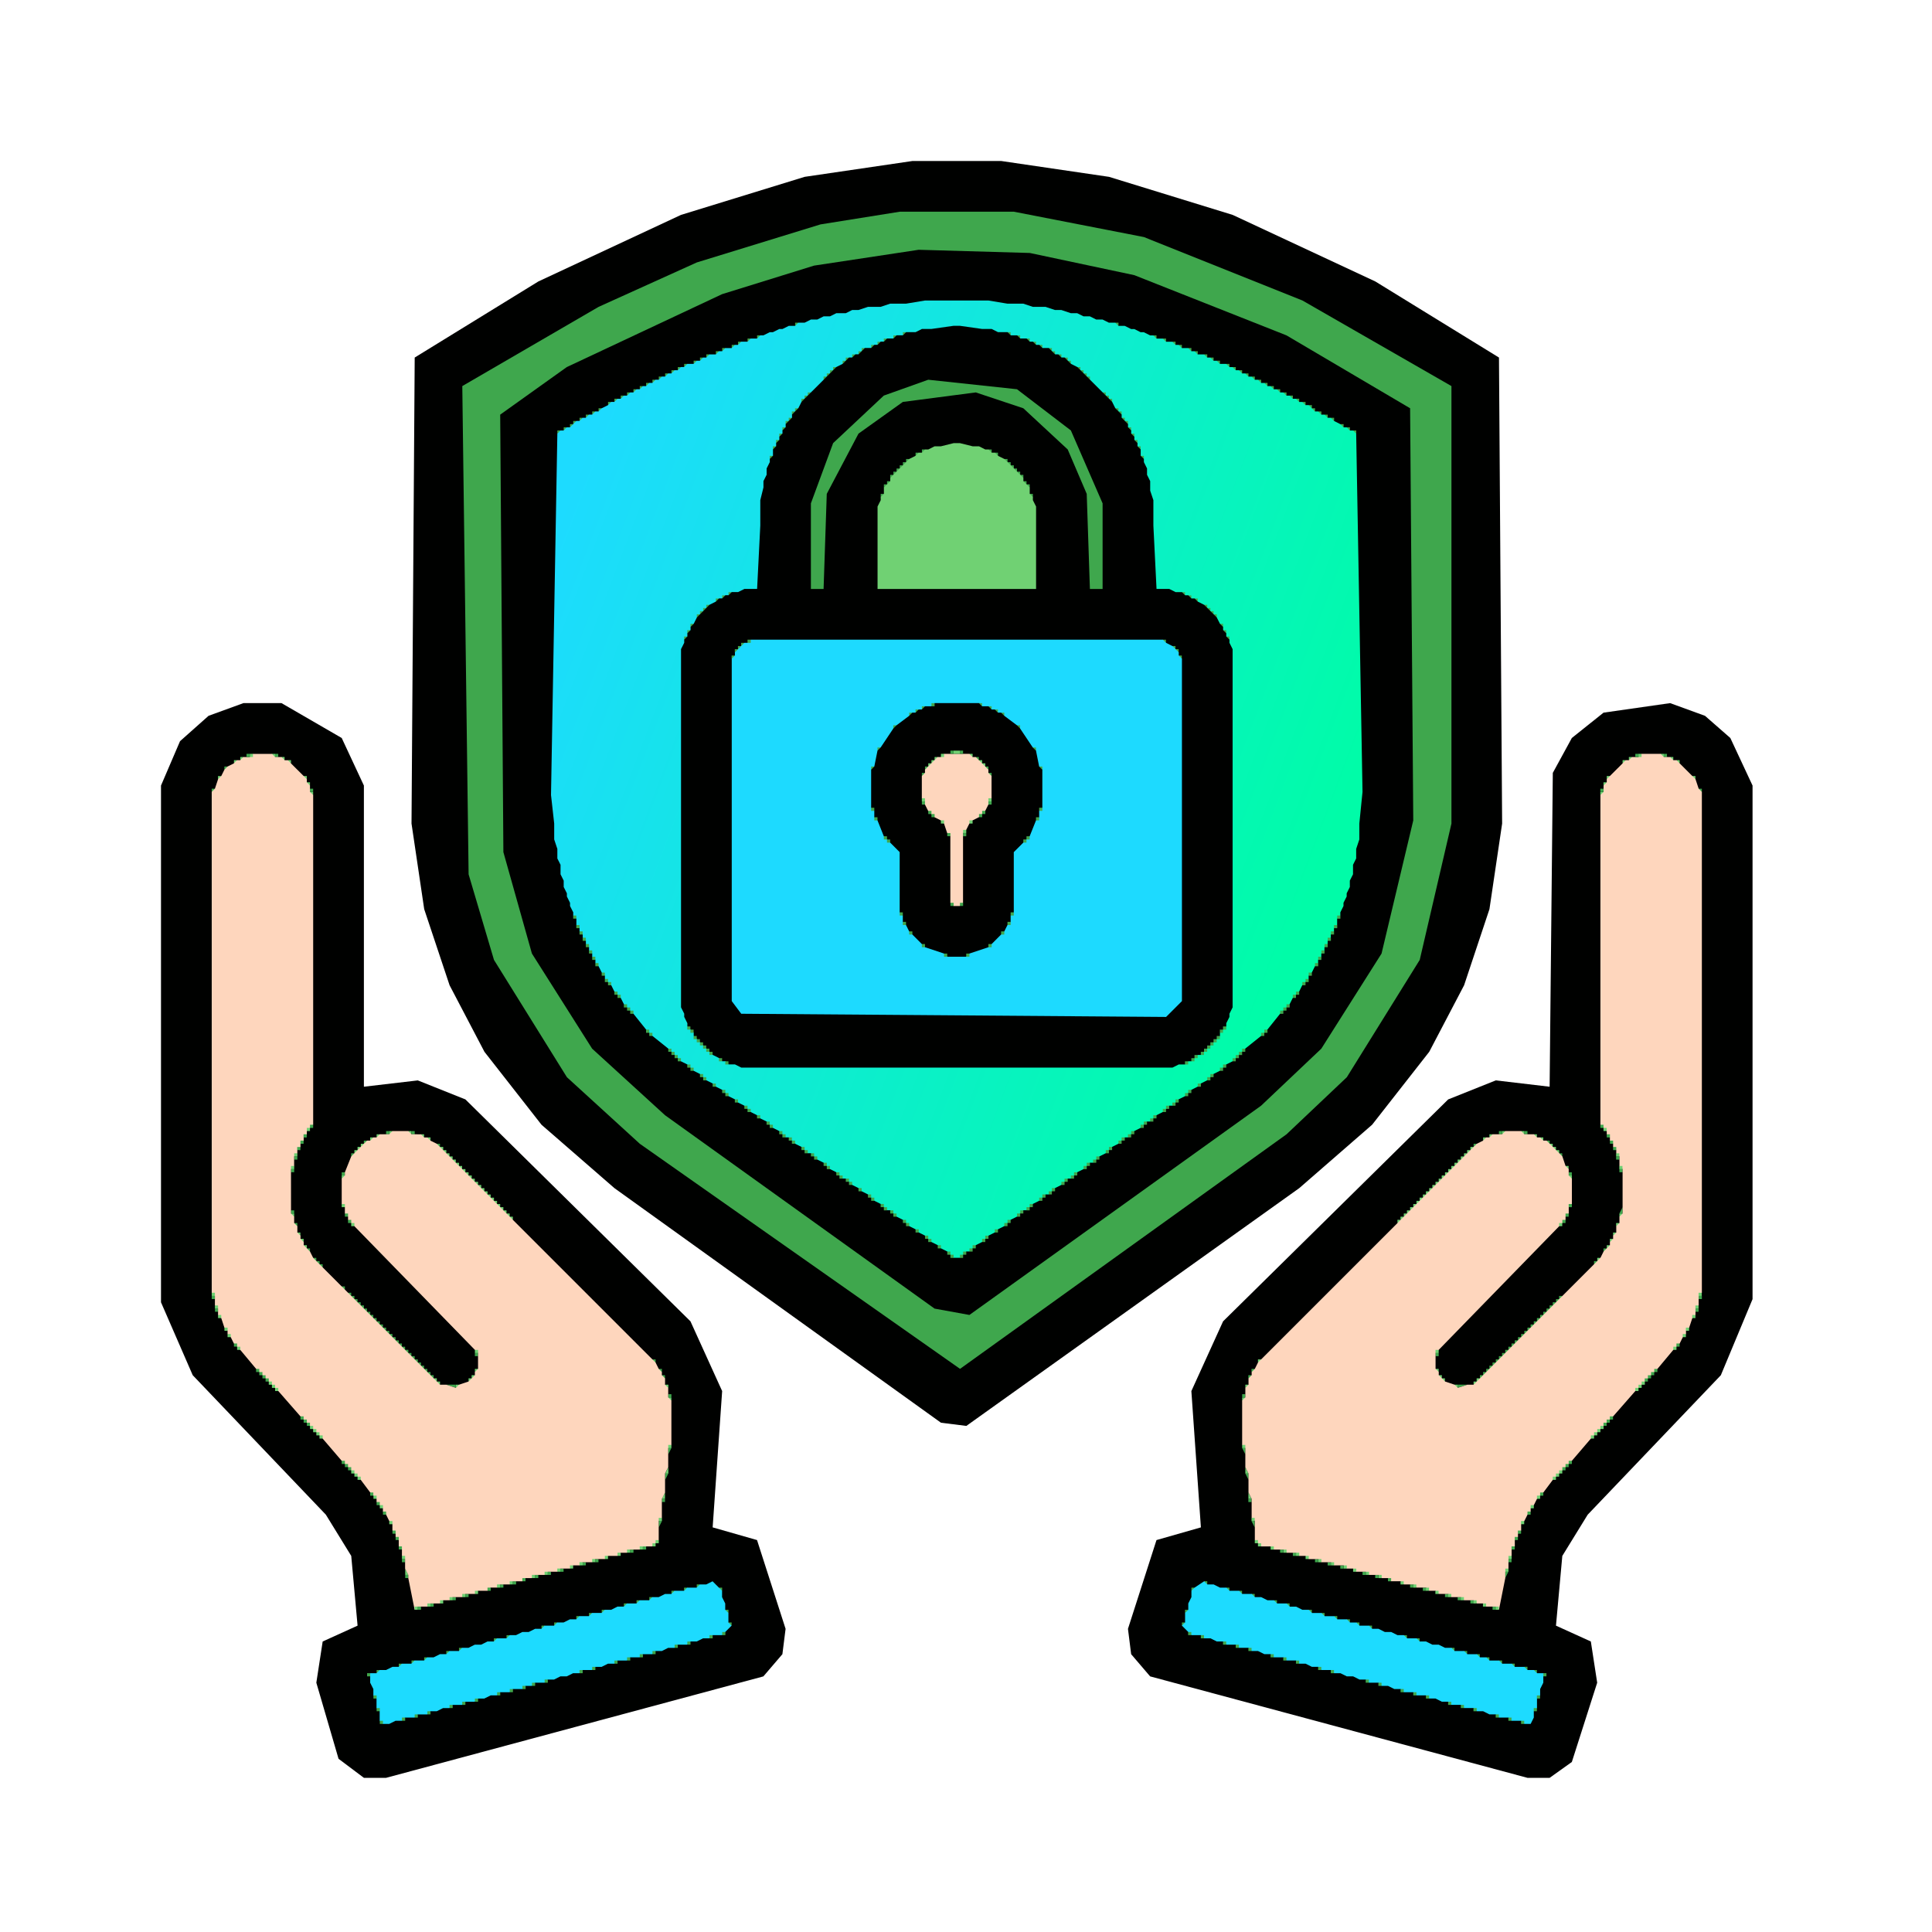 <svg width="60" height="60" fill="none" xmlns="http://www.w3.org/2000/svg"><path d="M34.441 5.492L31.094 5h-2.757l-3.348.492-3.84 1.182-4.43 2.067-3.84 2.363-.099 14.473.394 2.658.788 2.363 1.083 2.067 1.772 2.265 2.265 1.969 10.141 7.285.788.099 10.338-7.384 2.264-1.97 1.773-2.264 1.083-2.067.787-2.363.394-2.658-.098-14.473-3.84-2.363-4.43-2.067-3.84-1.182z" fill="#000100"/><path d="M31.487 6.575h-3.544l-2.462.394-3.84 1.181L18.59 9.53l-4.233 2.46.196 15.163.788 2.658 2.265 3.643 2.264 2.067 9.945 6.99 10.14-7.285 1.872-1.772 2.264-3.643.985-4.234V11.99l-4.628-2.658-4.923-1.97-4.037-.787z" fill="#3FA74D"/><path d="M31.977 7.856l-3.446-.099-3.25.492-2.855.886-4.824 2.265-2.068 1.477.099 13.586.886 3.15 1.87 2.954 2.265 2.068 8.37 6.005 1.082.197 9.058-6.498 1.871-1.772 1.87-2.953.985-4.135-.098-12.8-3.84-2.264-4.726-1.87-3.25-.69z" fill="#000100"/><path d="M42.12 13.368h-.098v.098h.098v-.098zm-24.713 0h-.098v.098h.098v-.098zm24.516-.098h-.098v.098h.098v-.098zm-24.319 0h-.098v.098h.098v-.098zm24.123-.099h-.099v.099h.099v-.099zm-24.025 0h.099v-.098h.098v.098h-.098v.099h-.099v-.099zm23.73-.197h-.1v.099h.1v-.099zm-23.336 0h-.098v.099h.098v-.099zm23.138-.098h-.098v.098h.098v-.098zm-22.94 0h-.1v.098h.1v-.098zm22.743-.099h-.098v.099h.098v-.099zm-22.547 0h-.098v.099h.098v-.099zm22.252-.098h.098v.098h-.098v-.098h-.099v-.099h.099v.099zm-22.055 0h-.098v.098h.098v-.098zm21.858-.197h-.099v.098h.099v-.098zm-21.563 0h-.098v.098h.098v-.098zm21.366-.099h-.098v.099h.098v-.099zm-21.169 0h-.098v.099h.098v-.099zm20.972-.098h-.098v.098h.098v-.098zm-20.775 0h-.098v.098h.098v-.098zm20.578-.098h-.098v.098h.098v-.098zm-20.38 0h-.1v.098h.1v-.098zm20.183-.099h-.098v.099h.098v-.099zm-19.987 0h-.098v.099h.098v-.099zm19.79-.098h-.098v.098h.098v-.098zm-19.593 0h-.098v.098h.098v-.098zm19.397-.099h-.099v.099h.099v-.099zm-19.2 0h-.099v.099h.099v-.099zm19.002-.098h-.098v.098h.099v-.098zm-18.805 0h-.099v.098h.099v-.098zm18.609-.099h-.099v.099h.099v-.099zm-18.412 0h-.099v.099h.099v-.099zm18.215-.098h-.099v.098h.099v-.098zm-18.018 0h-.099v.098h.099v-.098zm17.82-.099h-.098v.099h.099v-.099zm-17.623 0h-.099v.099h.099v-.099zm17.427-.098h-.099v.098h.099V11.4zm-17.23 0h-.099v.098h.098V11.4zm17.033-.099h-.099v.099h.099V11.3zm-16.837 0h-.098v.099h.098V11.3zm16.542-.098h-.099v.098h.099v-.098zm-16.246 0h-.099v.098h.099v-.098zm16.049-.098h-.099v.098h.099v-.098zm-15.852 0h-.099v.098h.099v-.098zm15.655-.099h-.099v.098h.099v-.098zm-15.458 0h-.099v.098h.099v-.098zm15.162-.098H37.1v.098h.098v-.098zm-14.867 0h-.098v.098h.098v-.098zM37 10.808h-.098v.099H37v-.099zm-14.473 0h-.099v.099h.099v-.099zm14.178-.098h-.098v.098h.098v-.098zm-13.883 0h-.098v.098h.098v-.098zm13.686-.099h-.098v.099h.098v-.099zm-13.489 0h-.098v.099h.098v-.099zm13.194-.098h-.099v.098h.099v-.098zm-12.898 0h-.099v.098h.099v-.098zm12.602-.099h-.098v.099h.098v-.099zm-12.307 0h-.098v.099h.098v-.099zm11.126-.393h-.099v.098h.099v-.098zm-9.944 0h-.099v.098h.098v-.098z" fill="#3FA74D"/><path d="M28.73 9.332l-.59.098h-.493l-.295.099h-.394l-.295.098h-.197l-.197.099h-.295l-.197.098h-.197l-.197.099h-.197l-.197.098h-.197l-.098.099h-.197l-.197.098H24.2l-.197.099h-.098l-.197.098h-.098l-.099.099h-.197l-.098.098h-.197l-.099.098h-.098l-.099.099h-.196l-.099.098h-.098l-.099.099h-.197l-.098.098h-.099l-.098.099h-.099l-.098.098h-.197l-.098.098h-.099l-.098.099h-.099l-.098.099h-.099l-.098.098h-.099l-.098.098h-.099l-.098.099h-.099l-.098.098h-.098l-.099.099h-.098l-.099.098h-.098l-.099.099h-.098l-.099.098h-.098l-.099.098h-.098l-.098.099-.197.098-.099.099h-.098l-.099.098h-.098l-.099.099h-.098l-.099.098H17.9l-.098.099-.099.098h-.098l-.099.099h-.098l-.099.098-.197 11.224.099.886v.492l.098.295v.296l.099.197v.295l.098.197v.197l.099.197v.098l.098.197v.099l.099.197v.098l.098.098v.197l.098.099v.098l.099.099v.098l.098.099v.098l.099.098v.099l.098.098v.099l.099.098v.099l.098.098.099.197.098.098v.099l.099.098.098.099.098.197.099.098.098.099.099.197.098.098.099.099.098.098.394.492.099.099.098.098.492.394.099.098.098.099.099.098.098.099.197.098.099.099.098.098.197.099.098.098.099.098.197.099.098.098.197.099.099.098.098.099.197.098.098.099.197.098.099.099.098.098.197.099.099.098.197.098.098.099.098.098.197.099.099.098.098.099h.099l.098.098.099.099.197.098.098.099.098.098h.099l.098.098.099.099.197.098.098.099.099.098.197.099.098.098.099.098h.098l.099.099.098.098.197.099.098.098.197.099.099.098.098.099.197.098.099.099.098.098h.098l.099.099.098.098.197.098.099.099.098.098.197.099.099.098.197.099.098.098.098.099.197.098.099.099.197.098.098.098.099.099h.197l.098-.099.099-.098h.098l.098-.099.099-.098.197-.098.098-.099.099-.098.197-.099.098-.098.197-.099.098-.098.099-.099.197-.098.098-.098.099-.099h.098l.099-.098.098-.099.197-.098.099-.099.098-.098h.098l.099-.099.098-.098.197-.099.099-.098.098-.099h.099l.098-.098.099-.098.197-.099.098-.098.098-.099h.099l.098-.098.099-.099.197-.098.098-.099.099-.098.197-.099.098-.098.098-.098h.099l.098-.099.099-.098.197-.099.098-.098.099-.099h.098l.099-.098.098-.098.197-.099.098-.098.099-.099h.098l.099-.098.098-.099.197-.098.099-.099.098-.098.197-.099.098-.098.197-.099.099-.098.098-.098.197-.099.099-.098.098-.099.197-.098.099-.099.098-.098.098-.099.099-.098.492-.394.099-.098.098-.099.394-.492.098-.099.099-.098.098-.098.099-.197.098-.099.099-.098.098-.197.099-.099.098-.098v-.099l.099-.098.098-.197.098-.098v-.099l.099-.098v-.099l.098-.098v-.099l.099-.098v-.098l.098-.099v-.098l.099-.099v-.098l.098-.099v-.197l.099-.098v-.098l.098-.197v-.099l.099-.197v-.098l.098-.197v-.197l.099-.197v-.295l.098-.197v-.296l.098-.295v-.492l.099-.985-.197-11.125-.099-.098h-.098l-.098-.099h-.099l-.098-.098-.197-.099-.099-.098h-.098l-.099-.099h-.098l-.099-.098h-.098l-.099-.099-.098-.098h-.098l-.099-.098h-.098l-.099-.099h-.098l-.099-.098h-.098l-.099-.099h-.098l-.099-.098h-.098l-.099-.099h-.098l-.098-.098h-.099l-.098-.099h-.099l-.098-.098h-.099l-.098-.098h-.099l-.098-.099h-.099l-.098-.098h-.098l-.099-.099h-.197l-.098-.098h-.099l-.098-.099h-.099l-.098-.098h-.197l-.099-.099h-.098l-.098-.098h-.197l-.099-.099h-.098l-.099-.098h-.197l-.098-.098h-.197l-.098-.099h-.099l-.197-.098h-.098l-.197-.099h-.099l-.197-.098h-.197l-.098-.099h-.197l-.197-.098h-.197l-.197-.099h-.197l-.197-.098h-.196l-.296-.099h-.197l-.295-.098h-.394l-.295-.099h-.493l-.59-.098h-1.97z" fill="url(#paint0_linear_331_4066)"/><path d="M29.812 38.966h.098v-.098h.099v.098h-.099v.099h-.098v-.099zm-.296 0h.099v.099h-.099v-.099h-.098v-.098h.098v.098zm.591-.197h.099v-.098h.098v.098h-.098v.099h-.099v-.099zm-.886-.098h-.098v.098h.098v-.098zm1.28-.197h.098v-.099h.099v.099h-.099v.098h-.098v-.098zm-1.674 0h.099v.098h-.099v-.098h-.098v-.099h.098v.099zm2.166-.296h-.098v.099h.098v-.099zm-2.461 0h-.099v.099h.099v-.099zm2.658-.197h.099v-.098h.098v.098h-.098v.099h-.099v-.099zm-3.052 0h.098v.099h-.098v-.099h-.098v-.098h.098v.098zm3.446-.295h.099v-.098h.098v.098h-.098v.099h-.099v-.099zm-3.84 0h.099v.099h-.099v-.099h-.098v-.098h.098v.098zm4.136-.197h.098v-.098h.098v.098h-.098v.099h-.099v-.099zm-4.431 0h.098v.099h-.098v-.099h-.099v-.098h.099v.098zm4.824-.295h.099v-.099h.098v.099h-.098v.098h-.099v-.098zm-5.218 0h.098v.098h-.098v-.098h-.099v-.099h.099v.099zm5.514-.197h.098v-.099h.099v.099h-.099v.098h-.098v-.098zm-5.81-.099h-.098v.099h.099v-.099zm6.203-.196h.099v-.099h.098v.099h-.098v.098h-.099v-.098zm-6.596 0h.098v.098h-.098v-.098h-.099v-.099h.099v.099zm6.892-.197h.098v-.099h.099v.099h-.099v.098h-.098v-.098zm-7.188 0h.099v.098h-.099v-.098h-.098v-.099h.098v.099zm7.582-.296h.098v-.098h.099v.098h-.099v.099h-.098v-.099zm-7.976 0h.099v.099h-.098v-.099h-.099v-.098h.099v.098zm8.271-.197h.099v-.098h.098v.098h-.098v.099h-.099v-.099zm-8.664-.098h.098v.098h-.098v-.098h-.099v-.099h.099v.099zm9.058-.197h.098v-.098h.099v.098h-.099v.099h-.098v-.099zm-9.354 0h.099v.099h-.099v-.099h-.098v-.098h.098v.098zm9.748-.295h.098v-.099h.099v.099h-.099v.098h-.098v-.098zm-10.142 0h.099v.098h-.099v-.098h-.098v-.099h.098v.099zm10.437-.197h.099v-.099h.098v.099h-.098v.098h-.099v-.098zm-10.732 0h.099v.098h-.099v-.098H24.2v-.099h.098v.099zm11.126-.296h.099v-.098h.098v.098h-.099v.099h-.098v-.099zm-11.52 0h.099v.099h-.099v-.099h-.098v-.098h.098v.098zm11.815-.197h.099v-.098h.098v.099h-.098v.098h-.099v-.099zm-12.11-.098h-.099v.099h.099v-.099zm12.504-.197h.099v-.098h.098v.098h-.098v.099h-.099v-.099zm-12.898 0h.099v.099h-.099v-.099h-.098v-.098h.098v.098zm13.194-.197h.098v-.098h.099v.098h-.099v.099h-.098v-.099zm-13.49-.098h-.098v.098h.099v-.098zm13.883-.197h.099v-.099h.098v.099h-.098v.098h-.099v-.098zm-14.276 0h.098v.098h-.098v-.098h-.099v-.099h.099v.099zm14.769-.295h-.099v.098h.099v-.098zm-15.065 0h-.098v.098h.098v-.098zm15.262-.197h.098v-.099h.099v.099h-.099v.098h-.098v-.098zm-15.655 0h.098v.098h-.098v-.098h-.099v-.099h.099v.099zm16.049-.296h.098v-.098h.098v.098h-.098v.099h-.099v-.099zm-16.443 0h.098v.099h-.098v-.099h-.099v-.098h.099v.098zm16.836-.295h.099v-.099h.098v-.098h.099v-.098h.098v.098h-.098v.099h-.099v.098h-.098v.098h-.099v-.098zm-17.23 0h.098v.098h-.098v-.098h-.098v-.099h-.099v-.098h-.098v-.098h.098v.098h.099v.099h.098v.098zm18.117-.788h.098v-.098h.098v.098h-.098v.099h-.099v-.099zm-19.003 0h.098v.099h-.098v-.099h-.099v-.098h.099v.098zm19.593-.689h.099v-.098h.098v-.099h.099v.099h-.099v.098h-.098v.099h-.099v-.099zm-20.184 0h.099v.099h-.099v-.099h-.098v-.098h-.099v-.099h.099v.099h.098v.098zm20.578-.492h.099v-.099h.098v.099h-.099v.098h-.098v-.098zm-20.972 0h.099v.098h-.099v-.098h-.098v-.099h.098v.099zm21.267-.394h.099v-.098h.098v.098h-.098v.099h-.099v-.099zm-21.562 0h.098v.099h-.098v-.099h-.099v-.098h.099v.098zm21.858-.295h-.099v.098h.099v-.098zm-21.957 0h-.098v.098h.098v-.098zm22.154-.296h-.099v.099h.099v-.099zm-22.35 0h-.099v.099h.098v-.099zm22.448-.197h-.098v.099h.098v-.099zm-22.547 0h-.098v.099h.098v-.099zm22.646-.196h-.099v.098h.099v-.098zm-22.744 0h-.099v.098h.099v-.098zm22.842-.197h-.098v.098h.098v-.098zm-22.94 0h-.1v.098h.1v-.098zm23.039-.197h-.099v.098h.099v-.098zm-23.138 0h-.099v.098h.099v-.098zm23.236-.197h-.098v.098h.098v-.098zm-23.335 0h-.098v.098h.098v-.098zm23.434-.197h-.099v.098h.099v-.098zm-23.532 0h-.099v.098h.099v-.098zm23.63-.296h-.099v.099h.099v-.099zm-23.729 0H17.8v.099h.098v-.099zm20.283-8.663h-.099v.098h.099v-.098zm-16.837 0h-.098v.098h.098v-.098zm16.738-.197h-.098v.098h.098v-.098zm-16.64 0h-.098v.098h.099v-.098zm16.542-.197h-.099v.098h.099v-.098zm-16.443 0h-.098v.098h.098v-.098zm16.148-.296h.098v.099h-.098v-.099h-.099v-.098h-.098v-.098h-.099v-.099h.099v.099h.098v.098h.099v.098zm-16.05 0h.1v-.098h.098v-.098h.098v-.099h.099v.099h-.099v.098h-.098v.098h-.099v.099h-.098v-.099zm15.557-.492h-.098v.099h.098v-.099zm-14.867 0h-.099v.099h.099v-.099zm14.67-.098h-.098v.098h.098v-.098zm-14.473 0h-.099v.098h.099v-.098zm14.276-.099h-.098v.099h.098v-.099zm-14.08 0h-.098v.099h.099v-.099zm12.8-4.233h-.098v.098h.099v-.098zm-11.52 0h-.098v.098h.099v-.098zm11.422-.296h-.099v.099h.099v-.098zm-11.323 0h-.098v.099h.098v-.098zm11.224-.196h-.098v.098h.099v-.098zm-11.125 0H24.1v.098h.099v-.098zm11.027-.197h-.098v.098h.098v-.098zm-10.929 0H24.2v.098h.098v-.098zm10.83-.197h-.098v.098h.099v-.098zm-10.731 0h-.099v.098h.099v-.098zm10.535-.197h.098v.098h-.098v-.098h-.099v-.099h.099v.099zm-10.535 0h.098v-.099h.098v.099h-.098v.098h-.098v-.098zm10.338-.296h.098v.099h-.098v-.098h-.099v-.099h.099v.098zm-10.142 0h.099v-.098h.098v.098h-.098v.099h-.099v-.098zm9.846-.393h.099v.098h-.099v-.098h-.098v-.099h-.099v-.098h.099v.098h.098v.099zm-9.55 0h.098v-.099h.099v-.098h.098v.098h-.098v.099h-.099v.098h-.098v-.098zm8.861-.69h.099v.099h-.099v-.098h-.098v-.099h-.099v-.098h-.098v-.099h.098v.099h.099v.098h.098v.098zm-8.172 0h.099v-.098h.098v-.098h.099v-.099h.098v.099h-.099v.098h-.098v.098h-.098v.099h-.099v-.098zm7.581-.492h.099v.099h-.099v-.099h-.098v-.098h.098v.098zm-6.99 0h.098v-.098h.099v.098h-.099v.099h-.098v-.099zm6.793-.197h-.098v.099h.099v-.099zm-6.4 0h-.098v.099h.099v-.099zm6.105-.098h.099v.098h-.099v-.098h-.098v-.099h.098v.099zm-6.006 0h.099v-.099h.098v.099h-.098v.098h-.099v-.098zm5.71-.197h-.098v.098h.099v-.098zm-5.218 0h-.098v.098h.098v-.098zm5.022-.099h-.099v.099h.099v-.099zm-4.825 0h-.098v.099h.098v-.099zm4.628-.098h-.099v.098h.099v-.098zm-4.43 0h-.1v.098h.1v-.098zm4.135-.098h-.099v.098h.099v-.098zm-3.84 0h-.099v.098h.099v-.098zm3.544-.099h-.098v.099h.098v-.099zm-3.249 0h-.098v.099h.098v-.099z" fill="#3FA74D"/><path d="M29.617 10.118l-.69.098h-.295l-.197.099h-.295l-.098.098h-.197l-.099.099h-.197l-.098.098h-.099l-.098.099h-.099l-.098.098h-.197l-.098.098-.099.099h-.098l-.099.098h-.098l-.099.099-.098.098-.197.099-.099.098-.098.099-.099.098-.098.099-.394.393-.098.099-.099.098-.098.099-.099.197-.098.098-.098.099v.098l-.099.098-.098.099v.098l-.099.099v.098l-.098.099v.098l-.099.099v.098l-.098.099v.197l-.099.098v.098l-.098.197v.197l-.099.197v.197l-.098.394v.787l-.099 1.97h-.393l-.197.098h-.197l-.099.098h-.098l-.099.099h-.098l-.098.098-.198.099-.098.098-.098.099-.099.098-.098.099-.099.197-.098.098v.098l-.099.099v.098l-.098.099v.098l-.099.197v11.125l.099.197v.099l.098.197v.098l.099.098.098.099v.098l.099.099.098.098.099.099.098.098.098.099.099.098.197.099.098.098h.099l.098.098h.197l.197.099H36.411l.197-.099h.196l.099-.098H37l.099-.098.098-.099h.099l.098-.098.099-.099.098-.098.099-.099.098-.098.099-.099v-.098l.098-.099.098-.098v-.098l.099-.197v-.099l.098-.197V20.16l-.098-.197v-.098l-.099-.099v-.098l-.098-.099v-.098l-.098-.099-.099-.196-.098-.099-.099-.098-.098-.099-.099-.098-.197-.099-.098-.098H37l-.098-.099h-.099l-.098-.098h-.197l-.197-.099h-.394l-.098-1.969v-.787l-.099-.295v-.296l-.098-.197v-.197l-.098-.197v-.098l-.099-.098v-.197l-.099-.099v-.098l-.098-.099v-.098l-.098-.099v-.098l-.099-.099v-.098l-.098-.098-.099-.099v-.098l-.098-.099-.099-.098-.098-.197-.099-.099-.098-.098-.099-.099-.393-.393-.099-.099-.098-.098-.099-.099-.098-.098-.197-.099-.099-.098-.098-.099h-.099l-.098-.098h-.098l-.099-.098-.098-.099h-.197l-.099-.098h-.098l-.099-.099h-.098l-.099-.098h-.196l-.099-.099h-.197l-.098-.098h-.296l-.197-.099h-.295l-.69-.098h-.196z" fill="#000100"/><path d="M36.9 32.96h-.1v.099h.1v-.099zm-14.277 0h-.099v.099h.099v-.099zm14.375-.098h.098v-.099h.099v.099h-.099v.098h-.098v-.098zm-14.572 0h-.099v.098h.099v-.098zm14.867-.197h.099v-.099h.098v-.098h.099v-.099h.098v-.098h.099v-.098h.098v.098h-.099v.099h-.098v.098h-.098v.098h-.099v.099h-.098v.098h-.099v-.098zm-15.261 0h.098v.098h-.098v-.098h-.099v-.099h-.098v-.098h-.098v-.099h-.099v-.098h-.098v-.098h.098v.098h.099v.099h.098v.098h.098v.098h.099v.099zm15.852-.69h.098v-.098h.099v.099h-.099v.098h-.098v-.098zm-16.443 0h.099v.1h-.099v-.1h-.098v-.098h.098v.099zm15.261-11.617h-.098v.099h.098v-.099zm-13.882 0h-.099v.099h.099v-.099zm13.685-.197h.099v.099h-.099v-.099h-.098v-.098h.099v.098zm-13.685 0h.098v-.098h.099v-.099h.098v.099h-.098v.098h-.099v.099h-.098v-.099zm13.39-.295h-.098v.098h.098v-.098z" fill="#3FA74D"/><path d="M23.315 19.866l-.098.098h-.099l-.098.099-.098.098-.099.099v.098l-.098.099V31.09l.295.393 13.194.099.492-.492V20.457l-.099-.099v-.098l-.098-.099-.099-.098-.196-.099-.099-.098h-12.8z" fill="#1DDAFF"/><path d="M32.37 23.805h-.098v.099h.099v-.099zm-5.218 0h-.098v.099h.098v-.099zm5.022-.59h-.099v.098h.099v-.098zm-4.825 0h-.098v.098h.098v-.098zm4.332-.69h-.098v.1h.098v-.1zm-3.84 0h-.098v.1h.098v-.1zm3.348-.393h-.099v.098h.099v-.098zm-2.855 0h-.099v.098h.099v-.098zm2.658-.099h-.098v.099h.098v-.099zm-2.461 0h-.099v.099h.099v-.099zm2.264-.098h-.098v.098h.098v-.098zm-2.068 0h-.098v.098h.098v-.098zm1.773-.099H30.4v.099h.099v-.099z" fill="#3FA74D"/><path d="M29.023 21.836l-.099.099h-.197l-.098.098h-.098l-.099.099h-.098l-.099.098-.394.296-.098.098-.394.59-.098.1-.099.491-.098.099v1.181l.098.099v.197l.099.098.197.492.098.099.099.098.295.296v1.87l.098.099v.197l.099.098.098.197.099.098.295.296.098.098.591.197.099.099h.59l.099-.099.59-.197.1-.098.294-.296.099-.098.099-.197.098-.098v-.197l.098-.099v-1.87l.296-.296.098-.098.099-.099.197-.492.098-.098v-.197l.099-.099v-1.181l-.099-.099-.098-.492-.099-.098-.394-.59-.098-.1-.394-.295-.099-.098h-.098l-.098-.099h-.099l-.098-.098H30.5l-.099-.099H29.023z" fill="#000100"/><path d="M30.106 29.614h-.099v.098h.099v-.098zm-.69 0h-.098v.098h.099v-.098zm1.38-.296h-.1v.099h.1v-.099zm-2.069 0h-.098v.099h.098v-.099zm2.462-.393h-.099v.098h.099v-.098zm-2.855 0h-.099v.098h.099v-.098zm3.052-.296h-.098v.099h.098v-.099zm-3.25 0h-.098v.099h.099v-.099zm3.348-.295h-.098v.099h.098v-.099zm-3.446 0h-.098v.099h.098v-.099zm3.742-2.264h.098v-.099h.099v.099h-.099v.098h-.098v-.098zm-4.234 0h.099v.098h-.099v-.098h-.098v-.099h.098v.099zm2.462-.197h-.099v.098h.099v-.098zm2.264-.493h-.098v.099h.098v-.099zm-5.021 0h-.099v.099h.099v-.099zm5.12-.295h-.099v.098h.099v-.098zm-5.219 0h-.098v.098h.098v-.098zm3.643-.197h-.098v.099h.098v-.099zm-2.068 0h-.098v.099h.098v-.099zm2.068-.886h-.098v.099h.098v-.099zm-2.068 0h-.098v.099h.098v-.099zm1.97-.197h-.099v.099h.099v-.099zm-1.871 0h-.099v.099h.099v-.099z" fill="#3FA74D"/><path d="M30.502 23.705h.098v.099h-.098v-.099h-.098v-.098h.098v.098zm-1.674 0h.099v-.098h.098v.098h-.098v.099h-.099v-.099z" fill="#70D173"/><path d="M30.4 23.51h-.098v.098h.098v-.099z" fill="#3FA74D"/><path d="M29.123 23.51h-.099v.098h.099v-.098zm1.083-.099h-.099v.099h.099v-.099z" fill="#70D173"/><path d="M29.317 23.411l-.098.099h-.099l-.098.098-.099.099-.098.098-.099.099v.098l-.098.099V24.79l.098.098v.099l.099.197.098.098.099.098.197.099.098.098.099.296.098.098v2.068l.099.098h.196l.099-.098v-2.166l.098-.099.099-.197.098-.098.197-.099.099-.098.098-.099.099-.196v-.099l.098-.098v-.69l-.098-.098v-.098l-.099-.099-.098-.098-.099-.099-.098-.098h-.099l-.098-.099h-.788z" fill="#FED6BD"/><path d="M29.91 28.037h-.098v.098h.098v-.098zm-.295 0h-.099v.098h.099v-.098zm-.099-2.166h-.098v.098h.098v-.098z" fill="#3FA74D"/><path d="M30.008 25.773h-.098v.098h.098v-.098zm.197-.296h-.098v.099h.098v-.099zm-.886 0h-.098v.099h.098v-.099z" fill="#70D173"/><path d="M30.404 25.28h.098v-.098h.098v.099h-.098v.098h-.098v-.098zm-1.477 0h.098v.099h-.098v-.098h-.099v-.099h.099v.099z" fill="#3FA74D"/><path d="M30.794 24.79h-.098v.098h.098v-.099zm-2.068 0h-.098v.098h.098v-.099zm.593-1.379h-.098v.099h.098v-.099z" fill="#70D173"/><path d="M29.909 23.311h-.098v.099h.098v-.099z" fill="#3FA74D"/><path d="M29.614 23.311v.099h.197v-.099h-.197z" fill="#70D173"/><path d="M29.614 23.311h-.098v.099h.098v-.099zm-.589-1.475h-.098v.099h.098v-.099zm-5.71-1.97h-.1v.099h.1v-.099zm8.762-4.529h-.098v.099h.098v-.099zm-4.627 0h-.099v.099h.099v-.099zm4.43-.295h.099v.098h-.099v-.098h-.098v-.098h.098v.098zm-4.43 0h.098v-.098h.099v.098h-.099v.098h-.098v-.098zm4.233-.295h.099v.098h-.099v-.098h-.098v-.099h-.099v-.098h-.098v-.099h-.099v-.098h-.098v-.099h.099v.099h.098v.098h.098v.099h.099v.098h.098v.099zm-4.037 0h.099v-.099h.098v-.098h.099v-.099h.098v-.098h.099v-.099h.098v.099h-.098v.098h-.099v.099h-.098v.098h-.099v.099h-.098v.098h-.099v-.098zm3.348-.69h-.098v.099h.098v-.099zm-2.461 0h-.099v.099h.099v-.099zm2.264-.098H30.7v.098h.098v-.098zm-2.067 0h-.099v.098h.099v-.098z" fill="#3FA74D"/><path d="M29.616 13.762l-.394.098h-.197l-.197.099h-.098l-.099.098h-.098l-.099.098-.197.099-.098.098-.098.099-.099.098-.098.099-.099.098-.098.099v.098l-.099.099-.098.098v.197l-.099.098v.099l-.098.197v2.56h4.923v-2.56l-.099-.197v-.099l-.098-.098v-.197l-.098-.098-.099-.099v-.098l-.098-.099-.099-.098-.098-.099-.099-.098-.098-.099-.099-.098-.197-.098-.098-.099h-.099l-.098-.098H30.6l-.196-.099h-.197l-.394-.098h-.197z" fill="#70D173"/><path d="M31.583 12.088l-2.756-.295-1.379.492-1.575 1.477-.69 1.87v2.659h.394l.099-2.954.985-1.87 1.378-.985 2.264-.295 1.477.492 1.379 1.28.59 1.378.099 2.954h.394v-2.659l-.985-2.264-1.674-1.28z" fill="#3FA74D"/><path d="M10.514 54.621l.787.591h.69l11.716-3.15.591-.69.099-.787-.887-2.757-1.378-.394.295-4.233-.984-2.166-6.99-6.892-1.478-.59-1.674.196v-9.353l-.689-1.477-1.87-1.083H7.56l-1.083.394-.886.788L5 24.396v16.048l.985 2.264 4.135 4.332.788 1.28.197 2.166-1.084.492-.197 1.28.69 2.363z" fill="#000100"/><path d="M11.5 51.962H11.4v.099h.099v-.099zm.295-.098h-.099v.098h.099v-.098zm.687-.197h-.098v.098h.098v-.099zm.397-.099h-.099v.099h.099v-.099zm.392-.097h-.098v.098h.098v-.098zm.688-.198h-.099v.098h.099v-.098zm.393-.098h-.098v.099h.098v-.099zm1.084-.295h-.098v.098h.098v-.098zm.393-.098h-.099v.099h.099v-.099zm1.087-.297h-.099v.098h.099v-.098zm5.805-.098h-.098v.099h.098v-.099zm-5.413 0h-.098v.099h.098v-.099zm.689-.198h-.099v.098h.099v-.098zm.393-.097h-.099v.098h.099v-.098zm4.233-.099h-.099v.099h.099v-.099zm-3.837 0h-.099v.099h.099v-.099zm-5.711-.1h-.098v.099h.098v-.098zm6.399-.097h-.099v.099h.099v-.099zm-6.006 0h-.099v.099h.099v-.099zm6.398-.098h-.098v.098h.098v-.098zm.396-.1h-.098v.098h.098v-.098zm-6.107 0h-.098v.098h.098v-.098zm.397-.097h-.099v.098h.099V49.5zm6.398-.098h-.098v.099h.098v-.099zm1.477-.098h-.099v.098h.099v-.098zm-1.084 0h-.099v.098h.099v-.098zm.393-.1h-.098v.099h.098v-.099zm-6.103 0h-.099v.099h.099v-.099z" fill="#3FA74D"/><path d="M22.13 49.108l-.197.098h-.197l-.099.099h-.295l-.098.098h-.296l-.098.099h-.197l-.197.098h-.197l-.099.098h-.295l-.098.099h-.296l-.098.098h-.197l-.197.099h-.197l-.098.098h-.296l-.098.099h-.296l-.098.098h-.197l-.197.099h-.197l-.098.098h-.296l-.098.099h-.197l-.197.098h-.197l-.197.098h-.197l-.098.099h-.296l-.098.098h-.197l-.197.099h-.197l-.197.098h-.197l-.098.099h-.295l-.099.098h-.197l-.197.099h-.197l-.098.098h-.296l-.098.098h-.295l-.099.099h-.197l-.197.098h-.197l-.098.099h-.197V52.258l.099.197v.197l.098.098v.296l.098.098v.296l.099.098h.197l.197-.098h.197l.098-.099h.295l.099-.098h.295l.099-.099h.197l.197-.098h.197l.098-.099h.295l.099-.098h.295l.099-.099h.197l.197-.098h.197l.098-.099h.295l.099-.098h.295l.099-.098h.196l.099-.099h.295l.099-.098h.197l.197-.099h.197l.197-.098h.196l.099-.099h.295l.099-.098h.197l.197-.099h.197l.098-.098h.295l.099-.099h.295l.099-.098h.295l.098-.098h.197l.197-.099h.197l.099-.098h.295l.099-.099h.196l.197-.098h.197l.099-.099h.295l.098-.098.197-.197-.098-.098v-.296l-.099-.098v-.197l-.098-.197v-.197l-.098-.098-.197-.197z" fill="#1DDBFF"/><path d="M11.893 53.44h-.098v.098h.098v-.099zm.69-.1h-.1v.1h.1v-.1zm.393-.098h-.098v.099h.098v-.099zm.394-.098h-.098v.098h.098v-.098zm-1.575-.099h-.099v.099h.099v-.099zm2.264-.098h-.098v.098h.098v-.098zm.394-.098h-.098v.098h.098v-.098zm.394-.099h-.099v.099h.099v-.099zm-3.15-.098h-.1v.098h.1v-.098zm3.839-.099h-.098v.099h.098v-.099zm.394-.098h-.099v.098h.099v-.098zm.394-.099h-.099v.099h.099v-.099zm.295-.098h-.098v.098h.098v-.098zm.394-.099h-.099v.099h.099v-.099zm1.083-.295h-.099v.099h.099v-.099zm.394-.098h-.099v.098h.099v-.098zm.689-.197h-.098v.098h.098v-.098zm.394-.099h-.099v.099h.099v-.099zm.394-.098h-.099v.098h.099v-.098zm.393-.099h-.098v.099h.098v-.099zm.69-.197h-.099v.099h.099v-.099zm.394-.098h-.099v.098h.099v-.098zm.689-.197h-.099v.099h.099v-.099zm.394-.098h-.099v.098h.099v-.098zm-6.499-1.575h-.098v.098h.098v-.098zm.689-.199h-.099v.099h.099v-.099zm-4.035 0h-.098v.099h.098v-.099zm4.427-.097h-.098v.099h.098v-.099zm.393-.098h-.099v.098h.099v-.098z" fill="#3FA74D"/><path d="M12.584 48.714v.197h.098l-.098-.197z" fill="#70D173"/><path d="M18.193 48.517h-.098v.098h.098v-.098zm.393-.099h-.099v.099h.099v-.099zm-6.005 0h-.099v.099h.099v-.099zm7.092-.295h-.099v.098h.099v-.098zm.393-.1h-.098v.098h.098v-.098zm.393-.786v.197l.098-.197h-.098zm.193-.688h-.098v.098h.098v-.098z" fill="#3FA74D"/><path d="M20.652 46.35l-.098.197h.098v-.196z" fill="#70D173"/><path d="M20.658 45.76v.196l.099-.197h-.099z" fill="#3FA74D"/><path d="M20.757 45.564l-.099.197h.099v-.197z" fill="#70D173"/><path d="M20.753 44.97v.197l.098-.197h-.098z" fill="#3FA74D"/><path d="M20.851 43.399h-.098v.098h.098V43.4z" fill="#70D173"/><path d="M20.851 43.298h-.098v.098h.098v-.098z" fill="#3FA74D"/><path d="M20.757 43.002h-.099v.099h.099v-.099zm-6.5 0h-.099v.099h.099v-.099z" fill="#70D173"/><path d="M13.86 43.002l.296.099v-.099h-.296z" fill="#3FA74D"/><path d="M13.665 42.905h-.099v.099h.099v-.099zm.985-.1h-.098v.099h.098v-.099zm-1.084 0h-.098v.099h.098v-.099z" fill="#70D173"/><path d="M20.652 42.707h-.098v.098h.098v-.098z" fill="#3FA74D"/><path d="M14.745 42.707h-.098v.098h.098v-.098z" fill="#70D173"/><path d="M13.468 42.707h-.099v.098h.099v-.098z" fill="#3FA74D"/><path d="M13.37 42.61h-.098v.098h.098v-.099zm7.187-.098h-.098v.098h.098v-.098z" fill="#3FA74D"/><path d="M14.847 42.512h-.099v.098h.099v-.098z" fill="#70D173"/><path d="M13.271 42.512h-.098v.098h.098v-.098zm-.101-.1h-.099v.098h.099v-.099z" fill="#3FA74D"/><path d="M13.075 42.314h-.098v.098h.098v-.098zm7.285-.097h-.098v.098h.098v-.098zm-7.384 0h-.098v.098h.098v-.098zm-.097-.101h-.099v.098h.099v-.098zm1.968-.098h-.099v.099h.099v-.099zm-2.07 0h-.098v.099h.098v-.099z" fill="#3FA74D"/><path d="M12.682 41.92h-.098v.1h.098v-.1zm-.101-.096h-.099v.098h.099v-.098zm-.099-.101h-.098v.098h.098v-.098zm-.098-.097h-.099v.098h.099v-.098zm-.098-.1h-.098v.098h.098v-.098zm-.099-.099h-.098v.099h.098v-.099z" fill="#3FA74D"/><path d="M12.09 41.33h-.099v.099h.099v-.099zm-.099-.1h-.098v.099h.098v-.099z" fill="#3FA74D"/><path d="M11.893 41.132h-.098v.098h.098v-.098zm-.098-.098h-.099v.099h.099v-.099zm-.099-.1h-.098v.099h.098v-.098zm-.101-.098h-.099v.099h.098v-.099z" fill="#3FA74D"/><path d="M11.5 40.739H11.4v.099h.099v-.099zm-.102-.1H11.3v.099h.098v-.099zm-4.623 0h-.098v.099h.098v-.099zm4.528-.098h-.098v.098h.098v-.098zm-.101-.098h-.098v.099h.098v-.099zm-.099-.097h-.098v.098h.098v-.098zm-.097-.1h-.099v.098h.099v-.098zm-4.332 0h-.099v.098h.099v-.098zm4.233-.098h-.098v.098h.098v-.098zm-.196-.197h-.099v.098h.099v-.098zm-.69-.69h-.1v.099h.1v-.099z" fill="#3FA74D"/><path d="M9.925 39.164h-.099v.098h.099v-.098zm-.102-.1h-.098v.098h.098v-.098zm-.196-.293h-.099v.098h.099v-.098z" fill="#3FA74D"/><path d="M9.53 38.671h-.1v.099h.1v-.099zm-.1-.198h-.098v.099h.098v-.099zm-.101-.196H9.23v.099h.099v-.099z" fill="#70D173"/><path d="M9.234 37.982h-.098v.098h.098v-.098z" fill="#3FA74D"/><path d="M15.927 37.785h-.099v.098h.099v-.098zm-.098-.099h-.099v.099h.099v-.099zm-6.693 0h-.099v.099h.099v-.099zm6.594-.097h-.098v.098h.098v-.098z" fill="#70D173"/><path d="M9.136 37.589h-.099v.098h.099v-.098z" fill="#3FA74D"/><path d="M15.633 37.489h-.099v.099h.099v-.099zm-.099-.097h-.099v.098h.099v-.098z" fill="#70D173"/><path d="M15.436 37.294h-.098v.098h.098v-.099zm-.095-.1h-.099v.098h.099v-.098zm-.102-.098h-.098v.099h.098v-.099z" fill="#70D173"/><path d="M15.141 36.998h-.098v.098h.098v-.098zm-.098-.1h-.099v.098h.099v-.098z" fill="#70D173"/><path d="M14.945 36.8h-.098v.099h.098V36.8zm-.098-.098h-.099v.099h.099v-.099zm-.102-.097h-.098v.098h.098v-.098zm-.095-.1h-.098v.099h.098v-.099zm-3.94 0h-.098v.099h.099v-.099zm3.842-.098h-.099v.098h.099v-.098z" fill="#70D173"/><path d="M10.71 36.407h-.098v.098h.099v-.098z" fill="#3FA74D"/><path d="M14.454 36.307h-.099v.098h.099v-.098z" fill="#70D173"/><path d="M9.136 36.307h-.099v.098h.099v-.098z" fill="#3FA74D"/><path d="M14.352 36.21h-.098v.098h.098v-.099z" fill="#70D173"/><path d="M14.257 36.111h-.099v.099h.099v-.099zm-.102-.1h-.098v.099h.098v-.099z" fill="#70D173"/><path d="M14.057 35.914h-.098v.099h.098v-.099z" fill="#70D173"/><path d="M9.234 35.914h-.098v.099h.098v-.099z" fill="#3FA74D"/><path d="M13.959 35.817h-.099v.098h.099v-.098z" fill="#70D173"/><path d="M11.006 35.817h-.099v.098h.099v-.098z" fill="#3FA74D"/><path d="M13.861 35.718h-.098v.099h.098v-.099zm-2.758 0h-.098v.099h.098v-.099zm2.662-.1h-.098v.099h.098v-.099zm-2.563 0h-.098v.099h.098v-.099z" fill="#70D173"/><path d="M13.665 35.521h-.099v.098h.099v-.098z" fill="#3FA74D"/><path d="M11.303 35.521h-.098v.098h.098v-.098z" fill="#70D173"/><path d="M11.398 35.423H11.3v.098h.098v-.098z" fill="#3FA74D"/><path d="M13.37 35.323h-.098v.099h.098v-.099zm-1.775 0h-.099v.099h.098v-.099zm1.575-.097h-.099v.098h.099v-.098zm-1.375 0h-.099v.098h.099v-.098z" fill="#70D173"/><path d="M12.879 35.127h-.099v.099h.099v-.099z" fill="#3FA74D"/><path d="M12.777 35.127h-.098v.099h.098v-.099zm-.59 0h-.098v.099h.098v-.099z" fill="#70D173"/><path d="M12.09 35.127h-.099v.099h.099v-.099z" fill="#3FA74D"/><path d="M9.725 24.593h-.098v.099h.098v-.099z" fill="#70D173"/><path d="M9.725 24.494h-.098v.098h.098v-.098zm-3.051 0h-.099v.098h.099v-.098z" fill="#3FA74D"/><path d="M9.627 24.295h-.099v.099h.099v-.099zm-.098-.195h-.098v.098h.098V24.1zm-2.66 0h-.098v.098h.099V24.1z" fill="#70D173"/><path d="M7.066 23.805h-.098v.099h.098v-.099z" fill="#3FA74D"/><path d="M9.038 23.607h-.099v.098h.099v-.098zm-1.674 0h-.098v.098h.098v-.098zm1.474-.098h-.099v.099h.099v-.099zm-1.278 0h-.098v.099h.098v-.099z" fill="#70D173"/><path d="M8.641 23.411h-.098v.099h.098v-.099z" fill="#3FA74D"/><path d="M8.543 23.411h-.099v.099h.099v-.099z" fill="#70D173"/><path d="M7.855 23.411l-.098.099H7.56l-.099.098h-.098l-.099.099-.197.098-.098.099-.098.197-.099.098-.098.295-.099.099v15.555l.099.099V40.542l.098.099v.197l.099.098.098.295.098.099v.098l.099.099.098.197.099.098.098.099.493.59.098.099.099.098.098.099.098.098.099.099.098.098.099.098.689.788.099.099.098.098.098.098.099.099.098.098.099.099.098.098.591.69.098.098.099.098.098.099.099.098.098.099.099.098.295.394.099.098.098.099v.098l.098.099.099.098v.099l.099.098.098.197.098.099v.196l.099.099v.098l.098.099v.197l.099.098v.197l.098.099V48.714l.099.197v.098l.197.985.098-.099H13.27l.099-.098H13.664l.099-.099h.197l.098-.098H14.354l.098-.099H14.747l.099-.098h.295l.099-.099h.197l.098-.098H15.83l.099-.098H16.224l.099-.099h.197l.098-.098H16.913l.099-.099H17.307l.099-.098H17.7l.098-.099h.198l.098-.098H18.39l.099-.099H18.784l.099-.098h.295l.098-.098h.197l.099-.099H19.867l.099-.098H20.26l.099-.099.098-.098v-.591l.098-.098v-.591l.099-.197v-.591l.098-.197V44.973l.099-.099v-1.378l-.099-.099V43.102l-.098-.098v-.197l-.099-.099v-.098l-.098-.099-.098-.197-.099-.098-4.332-4.332-.099-.099-.098-.098-.099-.098-.098-.099-.098-.098-.099-.099-.098-.098-.099-.099-.098-.098-.099-.099-.098-.098-.099-.099-.098-.098-.099-.098-.098-.099-.098-.098-.099-.099-.098-.098-.099-.099-.098-.098-.099-.099-.098-.098-.099-.098-.098-.099-.197-.098-.099-.099h-.098l-.099-.098H12.778l-.098-.099h-.493l-.098.099H11.794l-.099.098h-.098l-.099.099H11.4l-.099.098-.098.099-.099.098-.098.098-.099.099-.197.492v.099l-.098.098v.788l.098.098v.197l.099.099v.098l.098.098.099.099 3.741 3.84.099.098v.492l-.099.099v.098l-.098.099-.099.098-.295.099-.098.098-.296-.098h-.197l-.098-.099-.099-.098-.098-.099-.099-.098-.098-.099-.099-.098-.098-.099-.098-.098-.099-.099-.098-.098-.099-.098-.098-.099-.099-.098-.098-.099-.099-.098-.098-.099-.098-.098-.099-.099-.098-.098-.099-.099-.098-.098-.099-.098-.098-.099-.099-.098-.098-.099-.099-.098-.098-.099-.099-.098-.098-.099-.098-.098-.099-.098-.59-.591-.1-.099-.098-.098-.098-.099-.099-.197-.098-.098-.098-.098v-.099l-.099-.098v-.099l-.098-.098v-.197l-.099-.099v-.197l-.098-.098V36.31l.098-.099V35.915l.099-.099v-.098l.098-.098v-.099l.099-.098v-.099l.098-.098v-.099l.098-.098.099-.099V24.691l-.099-.098v-.197l-.098-.099V24.2l-.098-.099-.394-.393-.099-.099H8.84l-.099-.098h-.197l-.098-.099h-.59z" fill="#FED6BD"/><path d="M12.976 49.895h-.098v.099h.098v-.099zm.394-.098h-.098v.098h.098v-.098zm.394-.099h-.098v.099h.098v-.099zm.295-.098h-.098v.098h.098V49.6zm.394-.099h-.098v.099h.098v-.099zm.394-.098h-.098v.099h.098v-.099z" fill="#70D173"/><path d="M15.24 49.305h-.1v.098h.1v-.098z" fill="#3FA74D"/><path d="M15.534 49.206h-.099v.099h.099v-.099zm.394-.098h-.099v.098h.099v-.098z" fill="#70D173"/><path d="M16.32 49.01h-.098v.098h.098v-.099z" fill="#3FA74D"/><path d="M16.618 48.909h-.099v.099h.099v-.099zm.394-.098h-.099v.098h.099v-.098zm.393-.099h-.098v.099h.098v-.099zm.394-.098h-.098v.098h.098v-.098zm.296-.099h-.099v.099h.099v-.099zm.393-.098h-.098v.098h.098v-.098zm.394-.099h-.098v.099h.098v-.099zm-6.301 0h-.099v.099h.099v-.099zm6.695-.098h-.098v.098h.098v-.098zm.296-.099h-.099v.099h.099v-.099zm.393-.098h-.098v.098h.098v-.098z" fill="#70D173"/><path d="M12.482 48.023h-.098v.098h.098v-.098z" fill="#3FA74D"/><path d="M20.262 47.927h.098v-.099h.099v.099h-.099v.098h-.098v-.098z" fill="#70D173"/><path d="M12.384 47.73h-.098v.098h.098v-.098zm-.098-.197h-.098v.098h.098v-.098z" fill="#3FA74D"/><path d="M12.187 47.237h-.098v.099h.098v-.099zm8.37-.098h-.1v.098h.1v-.098z" fill="#70D173"/><path d="M11.991 46.942h-.098v.098h.098v-.098z" fill="#3FA74D"/><path d="M11.893 46.743h-.098v.099h.098v-.099z" fill="#70D173"/><path d="M11.795 46.646h-.099v.098h.099v-.098z" fill="#3FA74D"/><path d="M11.696 46.448h-.098v.099h.098v-.099z" fill="#70D173"/><path d="M11.595 46.35h-.099v.099h.098v-.098z" fill="#3FA74D"/><path d="M11.104 45.859h.099v.099h-.099v-.099h-.098v-.098h-.099v-.099h.099v.099h.098v.098z" fill="#70D173"/><path d="M10.81 45.563h.098v.099h-.099v-.099h-.098v-.098h-.099v-.099h.099v.099h.098v.098z" fill="#3FA74D"/><path d="M20.851 44.873h-.098v.098h.098v-.098zm-10.929-.296h.099v.099h-.099v-.099h-.098v-.098h-.099v-.099h-.098v-.098h.098v.098h.099v.099h.098v.098z" fill="#70D173"/><path d="M9.529 44.183h.098v.099H9.53v-.099H9.43v-.098h-.098v-.099h.098v.099h.099v.098z" fill="#3FA74D"/><path d="M8.544 43.102h.098v.098h-.098v-.098h-.099v-.098h-.098v-.099h.098v.099h.099v.098z" fill="#70D173"/><path d="M8.248 42.807h.099v.099h-.099v-.099H8.15v-.098h-.098v-.099h-.099v-.098h.099v.098h.098v.099h.098v.098z" fill="#3FA74D"/><path d="M14.847 41.922h-.098v.098h.098v-.098zm-7.384-.098h-.099v.098h.099v-.098z" fill="#70D173"/><path d="M7.364 41.723h-.098v.098h.098v-.098z" fill="#3FA74D"/><path d="M7.166 41.428h-.099v.098h.099v-.098zm-.099-.197H6.97v.098h.098v-.098zm-.196-.394h-.099v.098h.099v-.098zm-.099-.295h-.098v.098h.098v-.098zm-.098-.394h-.099v.098h.099v-.098zm4.332-2.166h-.099v.098h.099v-.098z" fill="#70D173"/><path d="M10.908 37.883h-.099v.099h.099v-.099zm-.099-.197h-.098v.099h.098v-.099z" fill="#3FA74D"/><path d="M10.71 37.392h-.098v.098h.099v-.098zM9.137 36.21h-.099v.098h.099v-.098zm.098-.394h-.098v.098h.098v-.098z" fill="#70D173"/><path d="M9.329 35.62H9.23v.098h.099v-.099zm.098-.197H9.33v.098h.098v-.099zm.099-.197h-.099v.098h.099v-.098z" fill="#3FA74D"/><path d="M9.627 35.028h-.099v.098h.099v-.098z" fill="#70D173"/><path d="M9.725 34.93h-.098v.099h.098v-.099z" fill="#3FA74D"/><path d="M7.855 23.411h-.098v.099h.098v-.099z" fill="#70D173"/><path d="M7.754 23.411h-.099v.099h.099v-.099z" fill="#3FA74D"/><path d="M35.72 52.062l11.716 3.15h.69l.689-.492.787-2.462-.197-1.28-1.083-.492.197-2.166.788-1.28 4.135-4.331.985-2.363v-15.95l-.69-1.477-.787-.689-1.083-.394-2.068.296-.984.787-.591 1.083-.099 9.747-1.673-.197-1.477.591-6.991 6.892-.985 2.166.296 4.233-1.379.394-.886 2.757.099.787.59.69z" fill="#000100"/><path d="M48.026 51.962h-.098v.099h.098v-.099zm-.295-.098h-.098v.098h.098v-.098zm-.294-.1h-.098v.098h.098v-.098zm-.396-.098h-.099v.099h.099v-.099zm-.393-.098h-.098v.099h.098v-.099zm-.393-.097h-.099v.098h.099v-.098zm-.298-.1h-.099v.098h.099v-.098zm-.393-.098h-.098v.098h.098v-.098zm-.393-.098h-.099v.099h.099v-.099zm-1.083-.295h-.099v.098h.099v-.098zm-.394-.098h-.098v.099h.098v-.099zm-1.084-.297h-.098v.098h.098v-.098zm-.392-.098h-.099v.099h.099v-.099zm-5.414 0h-.098v.099h.098v-.099zm5.119-.098h-.099v.098h.099v-.098zm-.393-.1h-.098v.098h.098v-.098zm-.394-.097h-.098v.098h.099v-.098zm-.395-.099h-.098v.099h.098v-.099zm-3.84 0h-.1v.099h.1v-.099zm9.55-.1h-.099v.099h.099v-.098zm-6.401-.097h-.099v.099h.099v-.099zm5.714-.098h-.099v.098h.099v-.098zm-6.107 0h-.098v.098h.098v-.098zm5.711-.1h-.099v.098h.099v-.098zm-.394-.097h-.098v.098h.098V49.5zm-6.008 0h-.099v.098h.099V49.5zm-.393-.098h-.098v.099h.098v-.099zm5.714-.098h-.099v.098h.099v-.098zm-6.106 0h-.099v.098h.099v-.098zm-1.082 0h-.098v.098h.098v-.098zm6.791-.1h-.098v.099h.098v-.099zm-6.397-.097h-.099v.098h.099v-.098z" fill="#3FA74D"/><path d="M37.395 49.108l-.295.197-.099.098v.197l-.098.197v.197l-.099.098v.296l-.098.098.197.197.098.098h.296l.098.099h.197l.197.098h.197l.099.099h.295l.098.098h.296l.098.099h.197l.197.098h.197l.098.099h.296l.098.098h.296l.098.098h.197l.197.099h.197l.098.098h.296l.098.099h.197l.197.098h.197l.197.099h.197l.098.098h.295l.099.099h.197l.197.098h.197l.098.099h.296l.098.098h.295l.099.098h.197l.197.099h.197l.098.098h.295l.099.099h.295l.099.098h.197l.197.099h.197l.098.098h.295l.099.099h.295l.099.098h.197l.098-.197v-.197l.099-.098v-.296l.098-.098v-.197l.098-.197V51.963h-.197l-.098-.099h-.197l-.098-.098h-.296l-.098-.099h-.296l-.098-.098h-.295l-.099-.099h-.197l-.098-.098h-.296l-.098-.098h-.296l-.098-.099h-.197l-.197-.098h-.197l-.197-.099h-.197l-.098-.098h-.295l-.099-.099h-.197l-.197-.098h-.197l-.197-.099h-.196l-.099-.098h-.295l-.099-.098h-.197l-.098-.099h-.295l-.099-.098h-.295l-.099-.099h-.295l-.099-.098h-.197l-.196-.099h-.197l-.099-.098h-.295l-.099-.099h-.197l-.197-.098h-.196l-.099-.099h-.295l-.099-.098h-.295l-.099-.098h-.196l-.197-.099h-.197l-.099-.098z" fill="#1DDBFF"/><path d="M47.336 53.44h-.098v.098h.098v-.099zm-.394-.1h-.098v.1h.098v-.1zm-.394-.098h-.098v.099h.098v-.099zm1.182-.197h-.098v.099h.098v-.099zm-1.87 0h-.1v.099h.1v-.099zm-.395-.098h-.098v.098h.098v-.098zm-.394-.098h-.098v.098h.099v-.098zm2.757-.197h-.098v.098h.098v-.098zm-3.446 0h-.098v.098h.098v-.098zm-.393-.099h-.099v.099h.099v-.099zm-.394-.098h-.099v.098h.099v-.098zm-.69-.197h-.098v.098h.098v-.098zm-.393-.099h-.099v.099h.099v-.099zm-1.084-.295h-.098v.099h.099v-.099zm-.393-.098h-.099v.098h.099v-.098zm-.69-.197h-.098v.098h.099v-.098zm-.393-.099h-.099v.099h.099v-.099zm-.394-.098h-.099v.098h.099v-.098zm-.69-.197h-.098v.098h.099v-.098zm-.393-.099h-.099v.099h.099v-.099zm-.394-.098h-.099v.098h.099v-.098zm-.69-.197h-.098v.099h.099v-.099zm-.393-.098h-.099v.098h.099v-.098zm5.81-1.774h-.099v.099h.098v-.099zm3.938-.097v.197l.098-.197h-.098zm-4.332 0h-.099v.099h.099v-.099zm-.69-.195h-.099v.098h.099v-.099zm-.394-.1h-.099v.098h.099v-.098zm5.612-.099h-.098v.099h.098v-.099zm-6.005 0h-.098v.099h.098v-.099zm-.687-.197h-.099v.098h.099v-.098zm-.397-.098h-.098v.098h.098v-.098zm-.986-.886l.099.197v-.197h-.099zm.001-.688h-.099v.098h.099v-.098z" fill="#3FA74D"/><path d="M38.77 46.35v.197h.098l-.099-.196z" fill="#70D173"/><path d="M38.675 45.76l.098.196v-.197h-.098z" fill="#3FA74D"/><path d="M38.675 45.564v.197h.098l-.098-.197z" fill="#70D173"/><path d="M38.576 44.97l.099.197v-.197h-.099z" fill="#3FA74D"/><path d="M38.675 43.399h-.099v.098h.099V43.4z" fill="#70D173"/><path d="M38.675 43.298h-.099v.098h.099v-.098zm6.595-.296v.099l.295-.099h-.295z" fill="#3FA74D"/><path d="M45.27 43.002h-.1v.099h.1v-.099zm-6.497 0h-.098v.099h.098v-.099zm7.09-.097h-.1v.099h.1v-.099zm.094-.1h-.099v.099h.099v-.099zm-1.084 0h-.099v.099h.099v-.099z" fill="#70D173"/><path d="M46.058 42.707h-.098v.098h.098v-.098z" fill="#3FA74D"/><path d="M44.778 42.707h-.098v.098h.098v-.098z" fill="#70D173"/><path d="M38.868 42.707h-.099v.098h.099v-.098zm7.289-.098h-.098v.099h.098v-.099z" fill="#3FA74D"/><path d="M46.255 42.512h-.099v.098h.099v-.098z" fill="#3FA74D"/><path d="M44.68 42.512h-.099v.098h.098v-.098z" fill="#70D173"/><path d="M38.966 42.512h-.099v.098h.099v-.098zm7.387-.1h-.098v.098h.098v-.099z" fill="#3FA74D"/><path d="M46.451 42.314h-.099v.098h.099v-.098zm.102-.097h-.099v.098h.099v-.098z" fill="#3FA74D"/><path d="M39.166 42.217h-.099v.098h.099v-.098z" fill="#70D173"/><path d="M46.648 42.116h-.098v.098h.098v-.098z" fill="#3FA74D"/><path d="M46.746 42.018h-.099v.099h.099v-.099zm-2.067 0h-.098v.099h.098v-.099zm2.165-.097h-.098v.098h.098v-.098z" fill="#3FA74D"/><path d="M46.942 41.824h-.098v.098h.098v-.098zm.099-.101h-.099v.098h.099v-.098zm.099-.097h-.099v.098h.099v-.098zm.101-.1h-.098v.098h.098v-.098z" fill="#3FA74D"/><path d="M47.339 41.428h-.099v.098h.099v-.099zm.098-.098h-.098v.099h.098v-.099zm.098-.1h-.098v.099h.098v-.099zm.099-.098h-.099v.098h.099v-.098z" fill="#3FA74D"/><path d="M47.731 41.034h-.098v.099h.098v-.099zm.099-.1h-.099v.099h.099v-.098zm.099-.098h-.099v.099h.099v-.099z" fill="#3FA74D"/><path d="M48.026 40.739h-.098v.099h.098v-.099zm4.726-.1h-.099v.099h.099v-.099zm-4.624 0h-.099v.099h.099v-.099zm.094-.098h-.098v.098h.098v-.098zm.1-.098h-.1v.099h.1v-.099zm.1-.097h-.098v.098h.099v-.098zm4.431-.1h-.098v.098h.098v-.098zm-4.336 0h-.098v.098h.098v-.098zm1.084-1.082h-.098v.098h.098v-.098z" fill="#3FA74D"/><path d="M49.703 39.064h-.099v.098h.099v-.098z" fill="#70D173"/><path d="M49.896 38.771h-.098v.098h.098v-.098z" fill="#3FA74D"/><path d="M49.998 38.671h-.099v.099h.099v-.099zm.098-.198h-.099v.098h.099v-.098zm.098-.196h-.098v.099h.098v-.099zm.095-.295h-.099v.098h.099v-.098zm-6.791-.1h-.099v.099h.099v-.099z" fill="#70D173"/><path d="M43.593 37.785h-.099v.098h.099v-.098zm6.797-.099h-.098v.099h.098v-.099zm-6.696 0h-.098v.099h.098v-.099zm.099-.097h-.099v.098h.099v-.098z" fill="#70D173"/><path d="M50.39 37.489l-.098.197h.098v-.197z" fill="#3FA74D"/><path d="M43.89 37.489h-.098v.099h.098v-.099zm.1-.097h-.1v.098h.1v-.098zm.098-.099h-.099v.099h.099v-.099zm.097-.1h-.098v.1h.098v-.1zm.102-.097h-.099v.099h.099v-.099z" fill="#70D173"/><path d="M44.382 36.998h-.099v.098h.099v-.098zm.101-.1h-.098v.098h.098v-.098zm.099-.098h-.099v.099h.099V36.8z" fill="#70D173"/><path d="M44.68 36.702h-.099v.099h.098v-.099zm.098-.097h-.098v.098h.098v-.098zm4.037-.1h-.098v.099h.098v-.099zm-3.942 0h-.099v.099h.099v-.099z" fill="#70D173"/><path d="M48.815 36.407h-.098v.098h.098v-.098z" fill="#3FA74D"/><path d="M44.974 36.407h-.098v.098h.098v-.098z" fill="#70D173"/><path d="M50.39 36.307h-.098v.098h.098v-.098z" fill="#3FA74D"/><path d="M45.073 36.307h-.098v.098h.098v-.098zm3.64-.098h-.098v.099h.099v-.099z" fill="#70D173"/><path d="M45.17 36.21h-.098v.098h.099v-.099zm.1-.099h-.1v.099h.1v-.099zm.098-.1h-.099v.099h.099v-.099z" fill="#70D173"/><path d="M50.289 35.914h-.099v.099h.099v-.099z" fill="#3FA74D"/><path d="M45.466 35.914h-.099v.099h.099v-.099z" fill="#70D173"/><path d="M48.517 35.817h-.098v.098h.098v-.098z" fill="#3FA74D"/><path d="M45.564 35.817h-.098v.098h.098v-.098zm2.859-.099h-.099v.099h.099v-.099z" fill="#70D173"/><path d="M45.662 35.718h-.099v.099h.099v-.099zm2.66-.1h-.1v.099h.1v-.099zm-2.559 0h-.098v.099h.099v-.099zm2.46-.097h-.099v.098h.098v-.098z" fill="#70D173"/><path d="M45.862 35.521h-.098v.098h.098v-.098zm2.266-.098h-.099v.098h.099v-.098z" fill="#3FA74D"/><path d="M47.928 35.323h-.098v.099h.099v-.099zm-1.771 0h-.098v.099h.098v-.099zm1.574-.097h-.098v.098h.098v-.098zm-1.378 0h-.098v.098h.098v-.098z" fill="#70D173"/><path d="M47.437 35.127h-.098v.099h.098v-.099z" fill="#3FA74D"/><path d="M47.339 35.127h-.099v.099h.099v-.099zm-.593 0h-.099v.099h.099v-.099z" fill="#70D173"/><path d="M46.648 35.127h-.098v.099h.098v-.099z" fill="#3FA74D"/><path d="M49.798 24.593h-.099v.099h.099v-.099z" fill="#70D173"/><path d="M52.853 24.494h-.098v.098h.098v-.098zm-3.055 0h-.099v.098h.099v-.098z" fill="#3FA74D"/><path d="M49.896 24.295h-.098v.099h.098v-.099zm2.757-.195h-.098v.098h.098V24.1zm-2.655 0h-.099v.098h.099V24.1zm2.164-.493h-.099v.098h.099v-.098zm-1.673 0h-.098v.098h.098v-.098zm1.477-.098h-.099v.099h.099v-.099zm-1.28 0h-.1v.099h.1v-.099z" fill="#70D173"/><path d="M51.77 23.411h-.1v.099h.1v-.099z" fill="#3FA74D"/><path d="M51.67 23.411h-.098v.099h.099v-.099z" fill="#70D173"/><path d="M50.982 23.411l-.098.099h-.197l-.099.098h-.098l-.099.099-.394.393-.098.099v.098l-.099.099v.197l-.098.098v10.24l.099.098.098.098v.099l.098.098v.099l.099.098v.099l.098.098v.098l.099.099V36.21l.098.099V37.687l-.098.099v.196l-.099.099v.197l-.098.098v.099l-.099.098v.099l-.098.098-.099.098-.098.197-.098.099-.099.098-.984.985-.099.098-.098.099-.099.098-.098.099-.099.098-.098.099-.099.098-.098.099-.099.098-.098.098-.099.099-.098.098-.098.099-.099.098-.098.099-.099.098-.098.099-.099.098-.098.099-.099.098-.098.098-.099.099-.098.098-.099.099-.098.098-.098.099-.099.098-.098.099h-.197l-.296.098-.098-.098-.295-.099-.099-.098-.098-.099v-.098l-.099-.099v-.492l.099-.098 3.741-3.84.099-.099.098-.098v-.099l.099-.098v-.197l.098-.098v-.788l-.099-.098v-.197l-.098-.099-.098-.295-.099-.099-.098-.098-.099-.098-.098-.099-.099-.098h-.098l-.099-.099h-.098l-.099-.098H47.34l-.098-.099h-.493l-.098.099H46.354l-.098.098h-.099l-.098.099-.197.098-.098.099-.099.098-.098.098-.099.099-.098.098-.099.099-.098.098-.099.099-.098.098-.098.099-.099.098-.098.099-.099.098-.098.098-.099.099-.098.098-.099.099-.098.098-.099.099-.098.098-.099.099-.098.098-.098.099-.099.098-.098.098-4.234 4.234-.099.098-.098.197-.099.099v.098l-.098.099v.197l-.098.098V43.397l-.099.099V44.874l.099.099V45.563l.098.197v.591l.098.197v.591l.099.098v.591l.099.098.098.099h.295l.099.098H39.856l.099.099H40.25l.098.098h.197l.099.099H40.939l.099.098H41.333l.099.098H41.727l.098.099h.197l.099.098H42.416l.099.099H42.81l.098.098h.197l.099.099h.295l.099.098H43.893l.098.098H44.287l.098.099h.197l.099.098H44.976l.099.099H45.37l.098.098H45.764l.098.099h.197l.099.098H46.453l.098.099.197-.985v-.197l.099-.098V48.418l.098-.098v-.197l.099-.098v-.197l.098-.099v-.098l.099-.099v-.196l.098-.099.099-.197.098-.098v-.099l.098-.098.099-.197.098-.099.099-.098.295-.394.099-.098.098-.099.099-.098.098-.099.099-.098.098-.099.59-.689.1-.098.098-.099.098-.098.099-.099.098-.098.098-.099.099-.098.69-.788.098-.098.098-.098.099-.099.098-.098.098-.099.099-.098.098-.099.493-.59.098-.099.099-.098.098-.197.099-.099v-.098l.098-.099.098-.295.099-.098v-.197l.098-.099V40.247l.099-.099V24.593l-.099-.099-.098-.295-.099-.099-.394-.393-.098-.099h-.098l-.099-.098h-.197l-.098-.099h-.591z" fill="#FED6BD"/><path d="M46.546 49.895h-.098v.099h.098v-.099zm-.393-.098h-.099v.098h.099v-.098zm-.296-.099h-.098v.099h.098v-.099zm-.394-.098h-.098v.098h.098V49.6zm-.394-.099h-.098v.099h.099V49.5zm-.393-.098h-.099v.099h.099v-.099zm-.296-.098h-.098v.098h.098v-.098zm-.394-.099h-.098v.099h.098v-.099zm-.393-.098h-.099v.098h.099v-.098z" fill="#70D173"/><path d="M43.203 49.01h-.099v.098h.099v-.099z" fill="#3FA74D"/><path d="M42.909 48.91h-.099v.099h.099v-.099zm-.394-.098h-.099v.098h.099v-.098zm4.332-.098h-.098v.098h.098v-.098zm-4.726 0h-.099v.098h.099v-.098zm-.295-.099h-.099v.099h.099v-.099zm-.394-.098h-.099v.098h.099v-.098zm-.394-.099h-.098v.099h.098v-.099zm5.908-.098h-.099v.098h.099v-.098zm-6.302 0h-.098v.098h.098v-.098zm-.295-.099h-.099v.099h.099v-.099zm-.394-.098h-.099v.098h.099v-.098z" fill="#70D173"/><path d="M47.04 48.023h-.098v.098h.099v-.098z" fill="#3FA74D"/><path d="M39.56 48.025h-.099v.099h.099v-.099zm-.493-.098h.099v.098h-.099v-.098h-.098v-.099h.098v.099z" fill="#70D173"/><path d="M47.14 47.73h-.099v.098h.099v-.098zm.098-.197h-.099v.098h.099v-.098z" fill="#3FA74D"/><path d="M47.335 47.237h-.099v.099h.099v-.099zm-8.37-.098h-.098v.098h.099v-.098z" fill="#70D173"/><path d="M47.535 46.942h-.098v.098h.098v-.098z" fill="#3FA74D"/><path d="M47.634 46.743h-.099v.099h.099v-.099zm.197-.295h-.099v.099h.099v-.099z" fill="#70D173"/><path d="M47.928 46.35h-.098v.099h.099v-.098z" fill="#3FA74D"/><path d="M48.223 45.859h.098v-.098h.099v-.099h.098v.099h-.098v.098h-.099v.099h-.098v-.099z" fill="#70D173"/><path d="M48.52 45.563h.099v-.098h.098v-.099h.099v.099h-.099v.098h-.098v.099h-.099v-.099z" fill="#3FA74D"/><path d="M38.675 44.873h-.099v.098h.099v-.098zm10.732-.296h.098v-.098h.099v-.099h.098v-.098h.099v.098h-.099v.099h-.098v.098h-.099v.099h-.098v-.099z" fill="#70D173"/><path d="M49.798 44.183h.098v-.098h.099v-.099h.098v.099h-.098v.098h-.099v.099h-.098v-.099z" fill="#3FA74D"/><path d="M50.786 43.102h.099v-.098h.098v-.099h.099v.099h-.099v.098h-.098v.098h-.099v-.098z" fill="#70D173"/><path d="M51.078 42.807h.099v-.098h.098v-.099h.099v-.098h.098v.098h-.099v.099h-.098v.098h-.098v.099h-.099v-.099z" fill="#3FA74D"/><path d="M44.68 41.922h-.099v.098h.098v-.098zm7.384-.098h-.099v.098h.099v-.098z" fill="#70D173"/><path d="M52.162 41.723h-.099v.098h.099v-.098z" fill="#3FA74D"/><path d="M52.357 41.428h-.098v.098h.098v-.098zm.099-.197h-.099v.098h.099v-.098zm.197-.394h-.099v.098h.099v-.098zm.098-.295h-.098v.098h.098v-.098zm.099-.394h-.099v.098h.099v-.098zm-4.333-2.166h-.098v.098h.098v-.098z" fill="#70D173"/><path d="M48.619 37.884h-.099v.098h.099v-.098zm.098-.197h-.098v.098h.098v-.098zm.099-.295h-.099v.098h.099v-.098z" fill="#3FA74D"/><path d="M50.387 36.21h-.098v.099h.098v-.098zm-.098-.393h-.099v.098h.099v-.098z" fill="#70D173"/><path d="M50.195 35.62h-.099v.098h.099v-.099zm-.099-.197h-.098v.098h.098v-.099zm-.098-.197h-.099v.098h.099v-.098z" fill="#3FA74D"/><path d="M49.896 35.028h-.098v.098h.098v-.098z" fill="#70D173"/><path d="M49.798 34.93h-.099v.099h.099v-.099z" fill="#3FA74D"/><path d="M50.98 23.411h-.098v.099h.098v-.099z" fill="#70D173"/><path d="M50.885 23.411h-.099v.099h.099v-.099z" fill="#3FA74D"/><defs><linearGradient id="paint0_linear_331_4066" x1="18.094" y1="14.12" x2="42.366" y2="23.339" gradientUnits="userSpaceOnUse"><stop stop-color="#1DDBFF"/><stop offset="1" stop-color="#00FCA8"/></linearGradient></defs></svg>